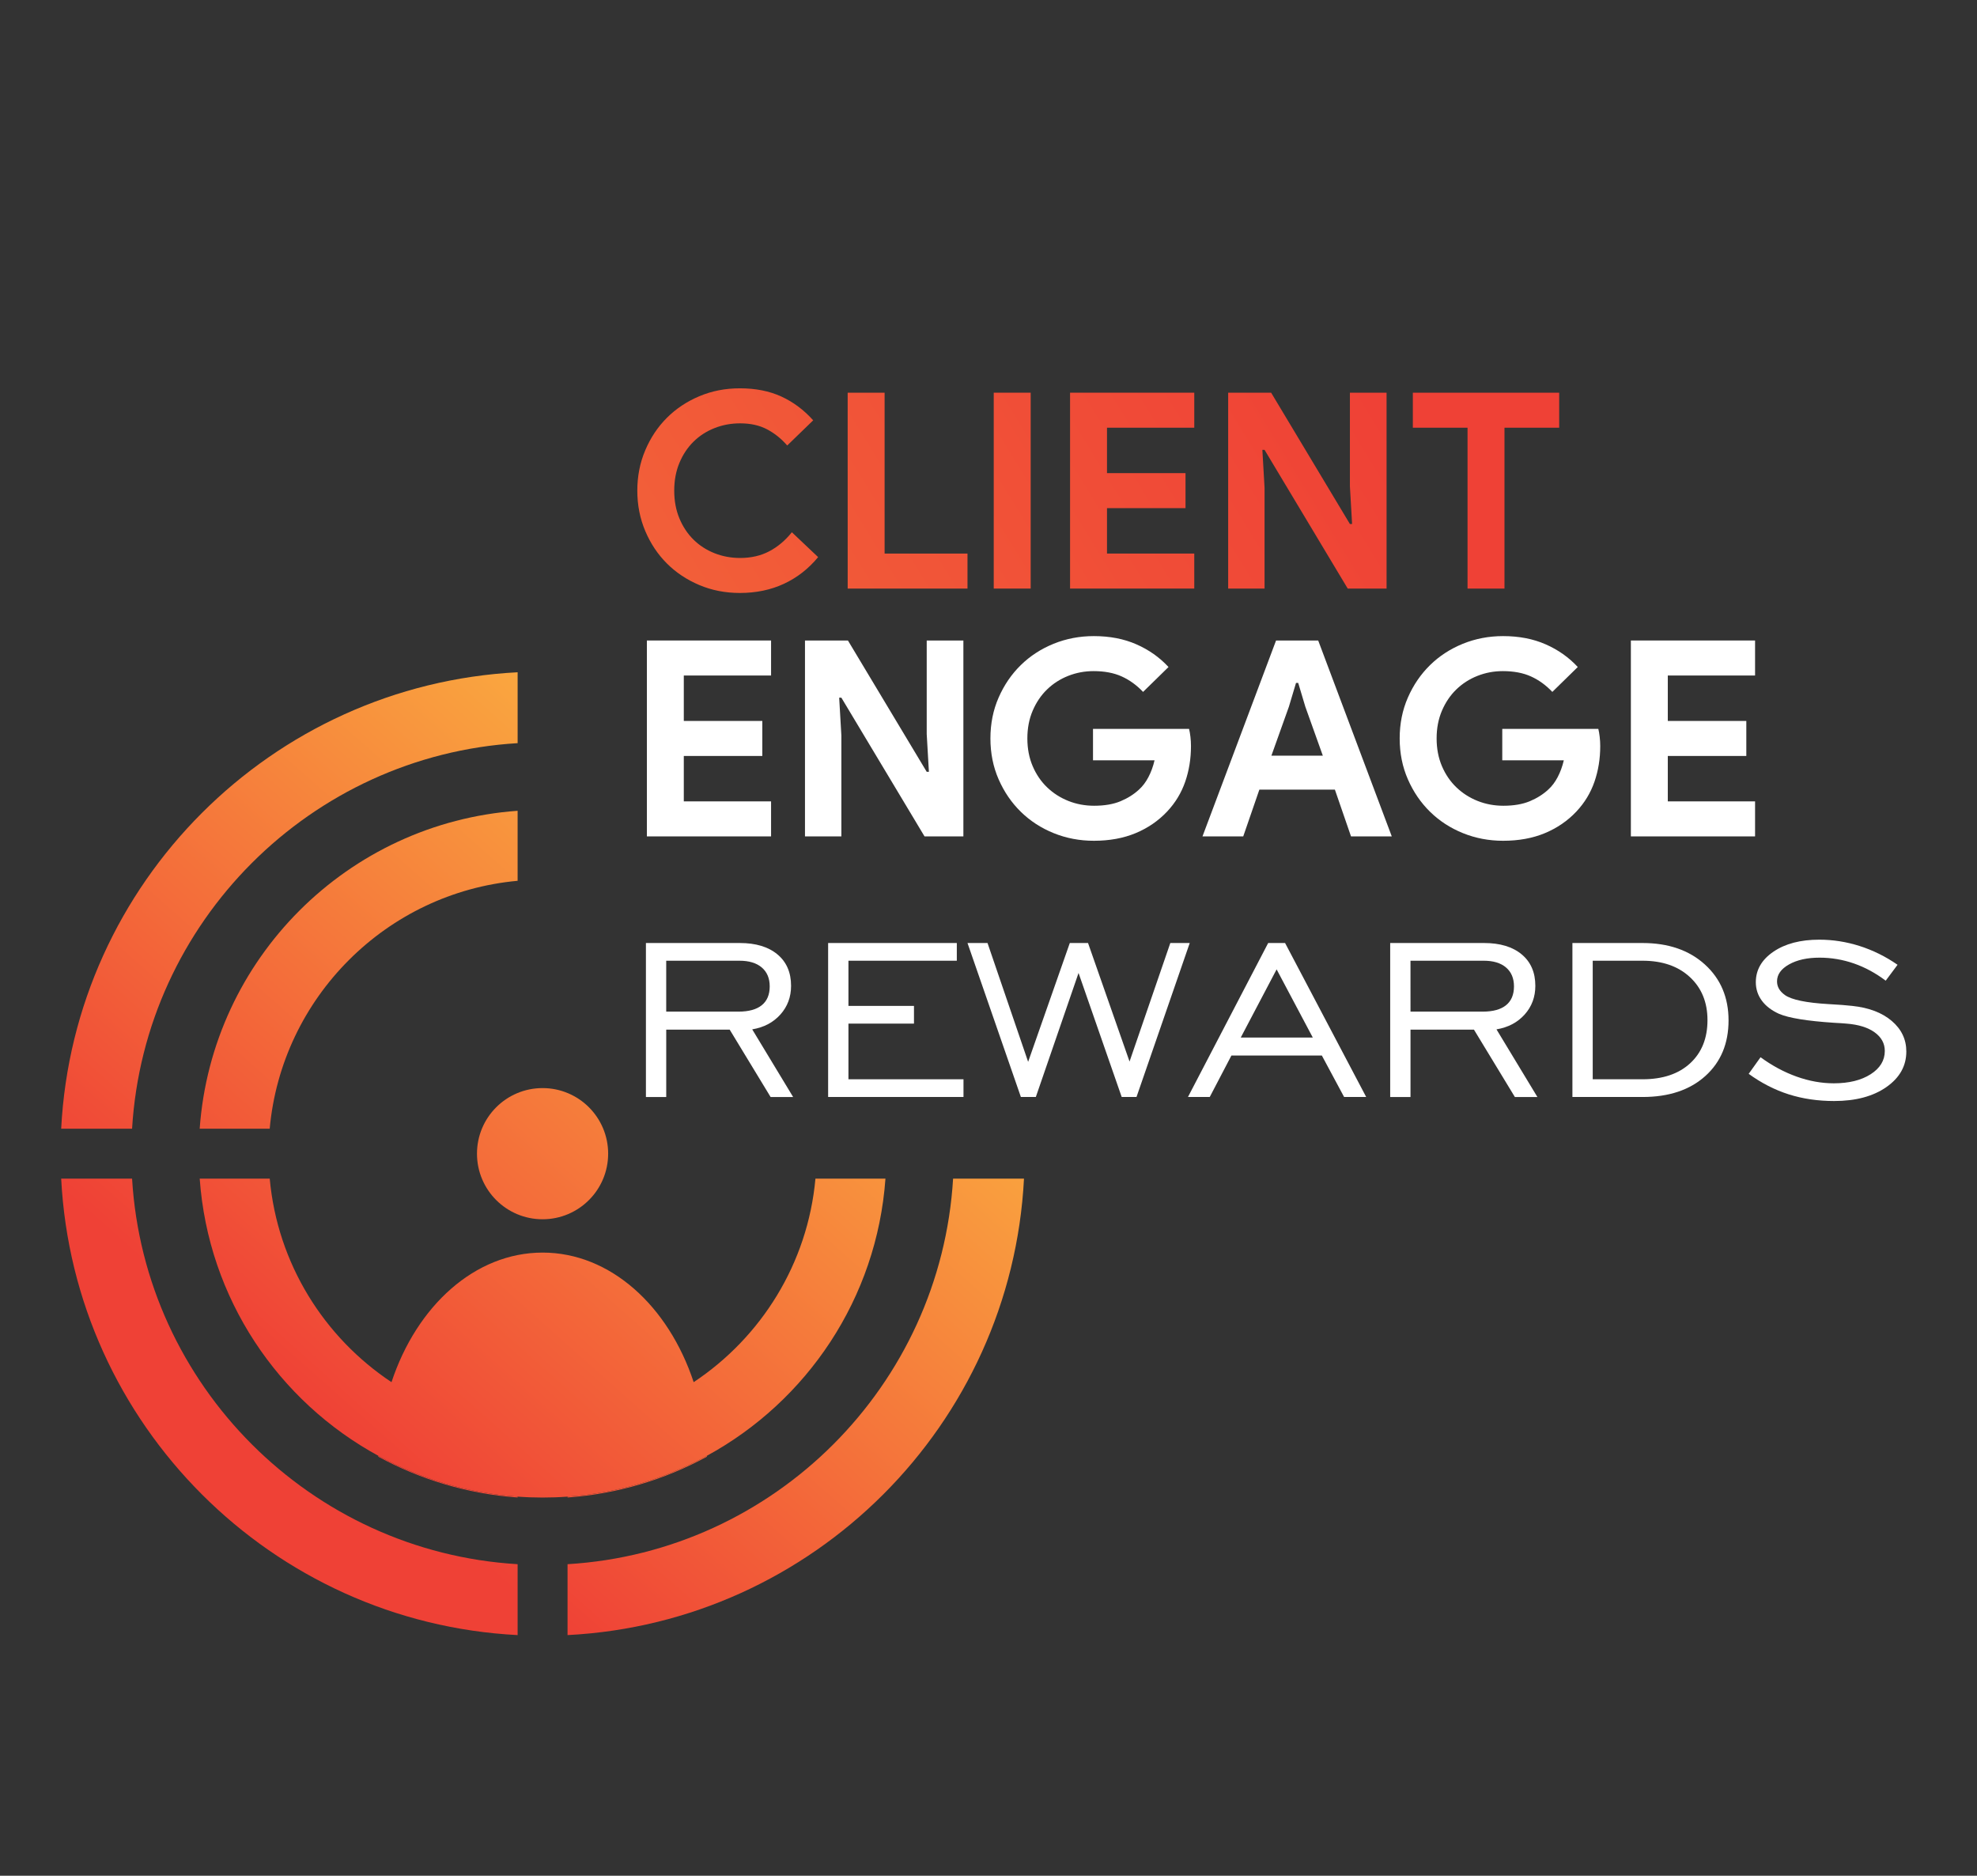 <?xml version="1.0" encoding="utf-8"?>
<!-- Generator: Adobe Illustrator 28.3.0, SVG Export Plug-In . SVG Version: 6.00 Build 0)  -->
<svg version="1.1" id="Layer_1" xmlns="http://www.w3.org/2000/svg" xmlns:xlink="http://www.w3.org/1999/xlink" x="0px" y="0px"
	 viewBox="0 0 1282.94 1217.1" style="enable-background:new 0 0 1282.94 1217.1;" xml:space="preserve">
<rect x="0" y="0" width="1282.94" height="1217.1" fill="#333333" stroke="none"/>
<style type="text/css">
	.st0{display:none;fill:#2B3990;}
	.st1{fill:url(#SVGID_1_);}
	.st2{fill:url(#SVGID_00000057837568766122727470000013424295648390583213_);}
	.st3{fill:url(#SVGID_00000059276554706401342110000007670101063673722275_);}
	.st4{fill:url(#SVGID_00000111156337208496184380000001270952828476670388_);}
	.st5{fill:url(#SVGID_00000047030209675396551370000016088201594549521026_);}
	.st6{fill:url(#SVGID_00000093866099097292140470000014827333406803688870_);}
	.st7{fill:url(#SVGID_00000129919369250313647090000014898324548058357153_);}
	.st8{fill:url(#SVGID_00000006670752408742709500000018124549615898373250_);}
	.st9{fill:#FFFFFF;}
	.st10{fill:url(#SVGID_00000058571920191888471830000017309923360421699749_);}
	.st11{fill:url(#SVGID_00000157304964753157067570000001781482348895481737_);}
	.st12{fill:url(#SVGID_00000057857908846588973570000000564658699272198529_);}
	.st13{fill:url(#SVGID_00000137852182935306876840000000695174067155170202_);}
	.st14{fill:url(#SVGID_00000047038862927956444680000007885655117199035813_);}
	.st15{fill:url(#SVGID_00000035494282679905852680000004019894959776121523_);}
</style>
<path class="st0" d="M870.61,2961.16l-73.62-3.77l-20.6-47.25c0,0,48.22-44.3,51.02-45.42c2.8-1.12,99.81-11.21,108.78-9.53
	s76.82,32.2,83.55,44.7c6.73,12.5,13.46,105.01,13.46,105.01l-44.86,5.61l-44.73-11.22l-47.68-38.68L870.61,2961.16z"/>
<g>
	<g>
		
			<linearGradient id="SVGID_1_" gradientUnits="userSpaceOnUse" x1="15.015" y1="467.802" x2="340.512" y2="833.986" gradientTransform="matrix(1 0 0 -1 0 1218)">
			<stop  offset="0" style="stop-color:#EF4136"/>
			<stop  offset="1" style="stop-color:#FBB040"/>
		</linearGradient>
		<path class="st1" d="M39.7,732.37h46.01c8.05-134.29,115.9-242.12,250.2-250.17v-46C176.26,444.41,47.91,572.76,39.7,732.37z"/>
		
			<linearGradient id="SVGID_00000015315951840804594970000010125575583632871851_" gradientUnits="userSpaceOnUse" x1="192.304" y1="310.212" x2="517.801" y2="676.396" gradientTransform="matrix(1 0 0 -1 0 1218)">
			<stop  offset="0" style="stop-color:#EF4136"/>
			<stop  offset="1" style="stop-color:#FBB040"/>
		</linearGradient>
		<path style="fill:url(#SVGID_00000015315951840804594970000010125575583632871851_);" d="M85.71,764.77H39.7
			c8.21,159.62,136.56,287.97,296.2,296.17v-46.01C201.61,1006.9,93.75,899.06,85.71,764.77z"/>
		
			<linearGradient id="SVGID_00000029037185210522577490000003556723832926770352_" gradientUnits="userSpaceOnUse" x1="70.654" y1="418.345" x2="396.151" y2="784.529" gradientTransform="matrix(1 0 0 -1 0 1218)">
			<stop  offset="0" style="stop-color:#EF4136"/>
			<stop  offset="1" style="stop-color:#FBB040"/>
		</linearGradient>
		<path style="fill:url(#SVGID_00000029037185210522577490000003556723832926770352_);" d="M335.9,526.08v45.44
			c-85.15,7.72-153.16,75.73-160.88,160.86h-45.44C137.49,622.06,225.59,533.99,335.9,526.08z"/>
		
			<linearGradient id="SVGID_00000155834123610815272150000010574576010649660565_" gradientUnits="userSpaceOnUse" x1="202.504" y1="301.146" x2="528.001" y2="667.33" gradientTransform="matrix(1 0 0 -1 0 1218)">
			<stop  offset="0" style="stop-color:#EF4136"/>
			<stop  offset="1" style="stop-color:#FBB040"/>
		</linearGradient>
		<circle style="fill:url(#SVGID_00000155834123610815272150000010574576010649660565_);" cx="352.09" cy="748.57" r="42.56"/>
		
			<linearGradient id="SVGID_00000023988020551214446670000012769189234343524264_" gradientUnits="userSpaceOnUse" x1="227.76" y1="278.696" x2="553.257" y2="644.88" gradientTransform="matrix(1 0 0 -1 0 1218)">
			<stop  offset="0" style="stop-color:#EF4136"/>
			<stop  offset="1" style="stop-color:#FBB040"/>
		</linearGradient>
		<path style="fill:url(#SVGID_00000023988020551214446670000012769189234343524264_);" d="M574.6,764.77
			c-5.56,77.76-50.97,144.47-115.9,179.84c-27.21,14.85-57.83,24.16-90.39,26.49c-5.35,0.41-10.75,0.59-16.2,0.59
			s-10.85-0.19-16.2-0.59c-32.56-2.32-63.2-11.64-90.39-26.49c-64.96-35.37-110.37-102.08-115.93-179.84h45.44
			c4.99,55.08,35.23,102.97,79.02,132.05c16.36-49.46,54.11-84.07,98.06-84.07c43.93,0,81.67,34.61,98.03,84.07
			c43.79-29.08,74.03-76.97,79.02-132.05H574.6z"/>
		
			<linearGradient id="SVGID_00000171719177232915497820000017720405592565355147_" gradientUnits="userSpaceOnUse" x1="272.27" y1="239.131" x2="597.767" y2="605.315" gradientTransform="matrix(1 0 0 -1 0 1218)">
			<stop  offset="0" style="stop-color:#EF4136"/>
			<stop  offset="1" style="stop-color:#FBB040"/>
		</linearGradient>
		<path style="fill:url(#SVGID_00000171719177232915497820000017720405592565355147_);" d="M335.9,971.09v0.57
			c-32.56-2.35-63.2-11.66-90.42-26.49c0.03-0.19,0.03-0.38,0.03-0.57C272.7,959.46,303.34,968.77,335.9,971.09z"/>
		
			<linearGradient id="SVGID_00000106134388737206400180000001863651568010022315_" gradientUnits="userSpaceOnUse" x1="340.877" y1="178.148" x2="666.373" y2="544.331" gradientTransform="matrix(1 0 0 -1 0 1218)">
			<stop  offset="0" style="stop-color:#EF4136"/>
			<stop  offset="1" style="stop-color:#FBB040"/>
		</linearGradient>
		<path style="fill:url(#SVGID_00000106134388737206400180000001863651568010022315_);" d="M458.72,945.18
			c-27.21,14.82-57.86,24.14-90.42,26.49v-0.57c32.56-2.32,63.18-11.64,90.39-26.49C458.69,944.8,458.69,944.99,458.72,945.18z"/>
		
			<linearGradient id="SVGID_00000037661713667943282460000001889356059776148131_" gradientUnits="userSpaceOnUse" x1="390.006" y1="134.477" x2="715.503" y2="500.661" gradientTransform="matrix(1 0 0 -1 0 1218)">
			<stop  offset="0" style="stop-color:#EF4136"/>
			<stop  offset="1" style="stop-color:#FBB040"/>
		</linearGradient>
		<path style="fill:url(#SVGID_00000037661713667943282460000001889356059776148131_);" d="M618.49,764.77h46.01
			c-8.21,159.62-136.56,287.97-296.2,296.17v-46.01C502.59,1006.9,610.45,899.06,618.49,764.77z"/>
	</g>
</g>
<g>
	<path class="st9" d="M419.16,711.78v-99.9h60.9c10.39,0,18.54,2.46,24.44,7.38s8.85,11.72,8.85,20.41c0,7.24-2.31,13.44-6.93,18.6
		s-10.71,8.37-18.28,9.64l26.55,43.89h-14.62l-26.55-43.71h-41.18v43.71h-13.18V711.78z M432.34,656.4h46.85
		c6.67,0,11.72-1.39,15.15-4.16c3.43-2.77,5.15-6.85,5.15-12.22c0-5.25-1.72-9.33-5.15-12.26s-8.26-4.39-14.48-4.39h-47.53v33.03
		H432.34z"/>
	<path class="st9" d="M537.4,711.78v-99.9h83.51v11.49h-70.33v29.32h42.53v11.49h-42.53v36.11h74.66v11.49L537.4,711.78
		L537.4,711.78z"/>
	<path class="st9" d="M662.48,711.78l-34.64-99.9h12.99l26.36,77.1l27.04-77.1h11.83L733,688.79l26.46-76.92h12.6l-34.54,99.9h-9.62
		l-28-80.45l-27.71,80.45h-9.71V711.78z"/>
	<path class="st9" d="M770.91,711.78l52.05-99.9h10.97l52.63,99.9h-14.33L857.8,684.9h-58.7l-14.05,26.88H770.91z M805.16,673.23
		h46.76l-23.48-44.25L805.16,673.23z"/>
	<path class="st9" d="M902.14,711.78v-99.9h60.9c10.39,0,18.54,2.46,24.44,7.38s8.85,11.72,8.85,20.41c0,7.24-2.31,13.44-6.93,18.6
		s-10.71,8.37-18.28,9.64l26.55,43.89h-14.62l-26.55-43.71h-41.18v43.71h-13.18V711.78z M915.32,656.4h46.85
		c6.67,0,11.72-1.39,15.15-4.16c3.43-2.77,5.15-6.85,5.15-12.22c0-5.25-1.72-9.33-5.15-12.26c-3.43-2.93-8.26-4.39-14.48-4.39
		h-47.53L915.32,656.4L915.32,656.4z"/>
	<path class="st9" d="M1065.9,611.88c16.74,0,30.23,4.65,40.46,13.94s15.35,21.39,15.35,36.29c0,15.02-5.04,27.06-15.11,36.11
		s-23.64,13.57-40.7,13.57h-45.51v-99.9L1065.9,611.88L1065.9,611.88z M1065.9,623.37h-32.33v76.92h32.33
		c13.08,0,23.38-3.45,30.88-10.36s11.26-16.24,11.26-28.01c0-11.58-3.82-20.9-11.45-27.96
		C1088.95,626.9,1078.72,623.37,1065.9,623.37z"/>
	<path class="st9" d="M1134.78,696.76l7.7-10.77c7.5,5.49,15.31,9.68,23.43,12.58c8.11,2.9,16.15,4.34,24.1,4.34
		c9.81,0,17.78-1.96,23.91-5.88c6.12-3.92,9.19-8.96,9.19-15.11c0-4.89-2.2-8.91-6.59-12.08c-4.39-3.17-10.47-5.05-18.23-5.66
		c-1.86-0.18-4.56-0.36-8.08-0.54c-17.45-1.15-29.34-3.08-35.69-5.79c-4.94-2.23-8.69-5.11-11.26-8.64
		c-2.57-3.53-3.85-7.5-3.85-11.9c0-8.02,3.82-14.63,11.45-19.82s17.54-7.78,29.73-7.78c8.85,0,17.59,1.37,26.22,4.12
		s16.82,6.8,24.58,12.17l-7.7,10.32c-6.54-4.95-13.42-8.67-20.64-11.18c-7.22-2.5-14.64-3.76-22.27-3.76
		c-8.02,0-14.62,1.46-19.82,4.39s-7.79,6.59-7.79,10.99c0,1.75,0.42,3.35,1.25,4.8s2.12,2.81,3.85,4.07
		c4.36,3.08,13.79,5.04,28.29,5.88c6.67,0.36,11.83,0.75,15.49,1.18c10.78,1.15,19.31,4.4,25.59,9.77
		c6.29,5.37,9.43,11.98,9.43,19.82c0,9.35-4.31,17.04-12.94,23.07c-8.63,6.03-19.93,9.05-33.91,9.05c-10.58,0-20.41-1.45-29.49-4.34
		C1151.64,707.16,1142.99,702.73,1134.78,696.76z"/>
</g>
<g>
	<g>
		<path class="st9" d="M443.74,438.32v29.47h50.95v22.72h-50.95v29.47h56.63v22.72h-80.59V415.59h80.59v22.72h-56.63V438.32z"/>
		<path class="st9" d="M522.38,415.59h27.87l51.13,85.21h1.42l-1.42-24.5v-60.71h23.79V542.7h-25.21l-53.97-90h-1.42l1.42,24.5
			v65.51h-23.61V415.59z"/>
		<path class="st9" d="M709.31,472.93h62.31c0.36,1.42,0.65,3.14,0.89,5.15c0.24,2.01,0.35,4.02,0.35,6.04
			c0,8.17-1.24,15.86-3.73,23.08s-6.39,13.67-11.72,19.35c-5.68,6.03-12.49,10.71-20.42,14.02s-16.98,4.97-27.16,4.97
			c-9.23,0-17.93-1.66-26.1-4.97s-15.27-7.93-21.3-13.85c-6.04-5.92-10.83-12.93-14.38-21.04c-3.55-8.1-5.33-16.95-5.33-26.54
			s1.77-18.43,5.33-26.54c3.55-8.11,8.34-15.12,14.38-21.04s13.14-10.53,21.3-13.85c8.17-3.31,16.86-4.97,26.1-4.97
			c10.3,0,19.5,1.77,27.6,5.33c8.1,3.55,15.06,8.46,20.86,14.73l-16.51,16.15c-4.14-4.38-8.76-7.72-13.85-10.03
			c-5.09-2.31-11.18-3.46-18.28-3.46c-5.8,0-11.3,1.04-16.51,3.11c-5.21,2.07-9.76,5-13.67,8.79s-7.01,8.37-9.32,13.76
			s-3.46,11.39-3.46,18.02c0,6.63,1.15,12.63,3.46,18.02c2.31,5.39,5.44,9.97,9.41,13.76c3.96,3.79,8.55,6.72,13.76,8.79
			s10.77,3.11,16.69,3.11c6.75,0,12.45-0.98,17.13-2.93c4.67-1.95,8.67-4.47,11.98-7.55c2.37-2.13,4.41-4.82,6.12-8.08
			c1.71-3.25,3.05-6.89,3.99-10.92h-39.94v-20.41H709.31z"/>
		<path class="st9" d="M828.08,415.59h27.34l47.75,127.11h-26.45l-10.47-30.36h-49l-10.47,30.36h-26.45L828.08,415.59z
			 M858.43,490.33l-11.36-31.78l-4.62-15.44h-1.42l-4.62,15.44l-11.36,31.78H858.43z"/>
		<path class="st9" d="M974.89,472.93h62.31c0.36,1.42,0.65,3.14,0.89,5.15c0.24,2.01,0.35,4.02,0.35,6.04
			c0,8.17-1.24,15.86-3.73,23.08s-6.39,13.67-11.72,19.35c-5.68,6.03-12.49,10.71-20.42,14.02s-16.98,4.97-27.16,4.97
			c-9.23,0-17.93-1.66-26.1-4.97s-15.27-7.93-21.3-13.85c-6.04-5.92-10.83-12.93-14.38-21.04c-3.55-8.1-5.33-16.95-5.33-26.54
			s1.77-18.43,5.33-26.54c3.55-8.11,8.34-15.12,14.38-21.04s13.14-10.53,21.3-13.85c8.17-3.31,16.86-4.97,26.1-4.97
			c10.3,0,19.5,1.77,27.6,5.33c8.1,3.55,15.06,8.46,20.86,14.73l-16.51,16.15c-4.14-4.38-8.76-7.72-13.85-10.03
			c-5.09-2.31-11.18-3.46-18.28-3.46c-5.8,0-11.3,1.04-16.51,3.11c-5.21,2.07-9.76,5-13.67,8.79s-7.01,8.37-9.32,13.76
			s-3.46,11.39-3.46,18.02c0,6.63,1.15,12.63,3.46,18.02c2.31,5.39,5.44,9.97,9.41,13.76c3.96,3.79,8.55,6.72,13.76,8.79
			s10.77,3.11,16.69,3.11c6.75,0,12.45-0.98,17.13-2.93c4.67-1.95,8.67-4.47,11.98-7.55c2.37-2.13,4.41-4.82,6.12-8.08
			c1.71-3.25,3.05-6.89,3.99-10.92h-39.94v-20.41H974.89z"/>
		<path class="st9" d="M1082.29,438.32v29.47h50.95v22.72h-50.95v29.47h56.63v22.72h-80.59V415.59h80.59v22.72h-56.63V438.32z"/>
	</g>
</g>
<g>
	<g>
		<g>
			
				<linearGradient id="SVGID_00000023250471166731616590000002488928106274523566_" gradientUnits="userSpaceOnUse" x1="805.597" y1="1098.94" x2="-625.144" y2="222.578" gradientTransform="matrix(1 0 0 -1 0 1218)">
				<stop  offset="0" style="stop-color:#EF4136"/>
				<stop  offset="1" style="stop-color:#FBB040"/>
			</linearGradient>
			<path style="fill:url(#SVGID_00000023250471166731616590000002488928106274523566_);" d="M530.91,361.49
				c-6.27,7.58-13.67,13.35-22.19,17.31c-8.52,3.96-18.05,5.95-28.58,5.95c-9.47,0-18.26-1.72-26.36-5.15
				c-8.11-3.43-15.12-8.1-21.04-14.02c-5.92-5.92-10.59-12.93-14.02-21.04c-3.43-8.11-5.15-16.83-5.15-26.19
				c0-9.35,1.71-18.08,5.15-26.18c3.43-8.11,8.1-15.12,14.02-21.04c5.92-5.92,12.93-10.59,21.04-14.02
				c8.11-3.43,16.89-5.15,26.36-5.15c10.18,0,19.14,1.78,26.89,5.33s14.65,8.7,20.68,15.44l-16.86,16.33
				c-3.79-4.38-8.14-7.87-13.05-10.47c-4.91-2.6-10.74-3.9-17.49-3.9c-5.92,0-11.48,1.04-16.69,3.11c-5.21,2.07-9.74,5-13.58,8.79
				c-3.85,3.79-6.9,8.37-9.14,13.76c-2.25,5.39-3.37,11.39-3.37,18.02c0,6.63,1.12,12.63,3.37,18.02c2.25,5.39,5.3,9.97,9.14,13.76
				c3.84,3.79,8.37,6.72,13.58,8.79s10.77,3.11,16.69,3.11c7.1,0,13.4-1.45,18.91-4.35c5.5-2.9,10.39-7.01,14.65-12.34
				L530.91,361.49z"/>
			
				<linearGradient id="SVGID_00000032611898060123451780000002796662680094766771_" gradientUnits="userSpaceOnUse" x1="835.26" y1="1050.514" x2="-595.482" y2="174.152" gradientTransform="matrix(1 0 0 -1 0 1218)">
				<stop  offset="0" style="stop-color:#EF4136"/>
				<stop  offset="1" style="stop-color:#FBB040"/>
			</linearGradient>
			<path style="fill:url(#SVGID_00000032611898060123451780000002796662680094766771_);" d="M550.08,254.8h23.97v104.38h53.79v22.72
				h-77.75L550.08,254.8L550.08,254.8z"/>
			
				<linearGradient id="SVGID_00000105400540490425449040000002142150914434033305_" gradientUnits="userSpaceOnUse" x1="853.783" y1="1020.273" x2="-576.959" y2="143.911" gradientTransform="matrix(1 0 0 -1 0 1218)">
				<stop  offset="0" style="stop-color:#EF4136"/>
				<stop  offset="1" style="stop-color:#FBB040"/>
			</linearGradient>
			<path style="fill:url(#SVGID_00000105400540490425449040000002142150914434033305_);" d="M644.87,254.8h23.97v127.1h-23.97V254.8
				z"/>
			
				<linearGradient id="SVGID_00000060726282935426193610000004184201534942433708_" gradientUnits="userSpaceOnUse" x1="875.021" y1="985.6" x2="-555.721" y2="109.238" gradientTransform="matrix(1 0 0 -1 0 1218)">
				<stop  offset="0" style="stop-color:#EF4136"/>
				<stop  offset="1" style="stop-color:#FBB040"/>
			</linearGradient>
			<path style="fill:url(#SVGID_00000060726282935426193610000004184201534942433708_);" d="M718.37,277.52v29.47h50.95v22.72
				h-50.95v29.47H775v22.72h-80.6V254.8H775v22.72H718.37z"/>
			
				<linearGradient id="SVGID_00000175313937423039209290000001824140244936874655_" gradientUnits="userSpaceOnUse" x1="906.04" y1="934.959" x2="-524.702" y2="58.597" gradientTransform="matrix(1 0 0 -1 0 1218)">
				<stop  offset="0" style="stop-color:#EF4136"/>
				<stop  offset="1" style="stop-color:#FBB040"/>
			</linearGradient>
			<path style="fill:url(#SVGID_00000175313937423039209290000001824140244936874655_);" d="M797.01,254.8h27.87L876,340.01h1.42
				l-1.42-24.5V254.8h23.79v127.1h-25.21l-53.97-90h-1.42l1.42,24.5v65.5H797V254.8H797.01z"/>
			
				<linearGradient id="SVGID_00000004529934796936962490000015439160326490273215_" gradientUnits="userSpaceOnUse" x1="932.826" y1="891.228" x2="-497.916" y2="14.866" gradientTransform="matrix(1 0 0 -1 0 1218)">
				<stop  offset="0" style="stop-color:#EF4136"/>
				<stop  offset="1" style="stop-color:#FBB040"/>
			</linearGradient>
			<path style="fill:url(#SVGID_00000004529934796936962490000015439160326490273215_);" d="M952.34,381.9V277.52h-35.5V254.8h94.97
				v22.72h-35.5V381.9H952.34z"/>
		</g>
	</g>
</g>
</svg>
